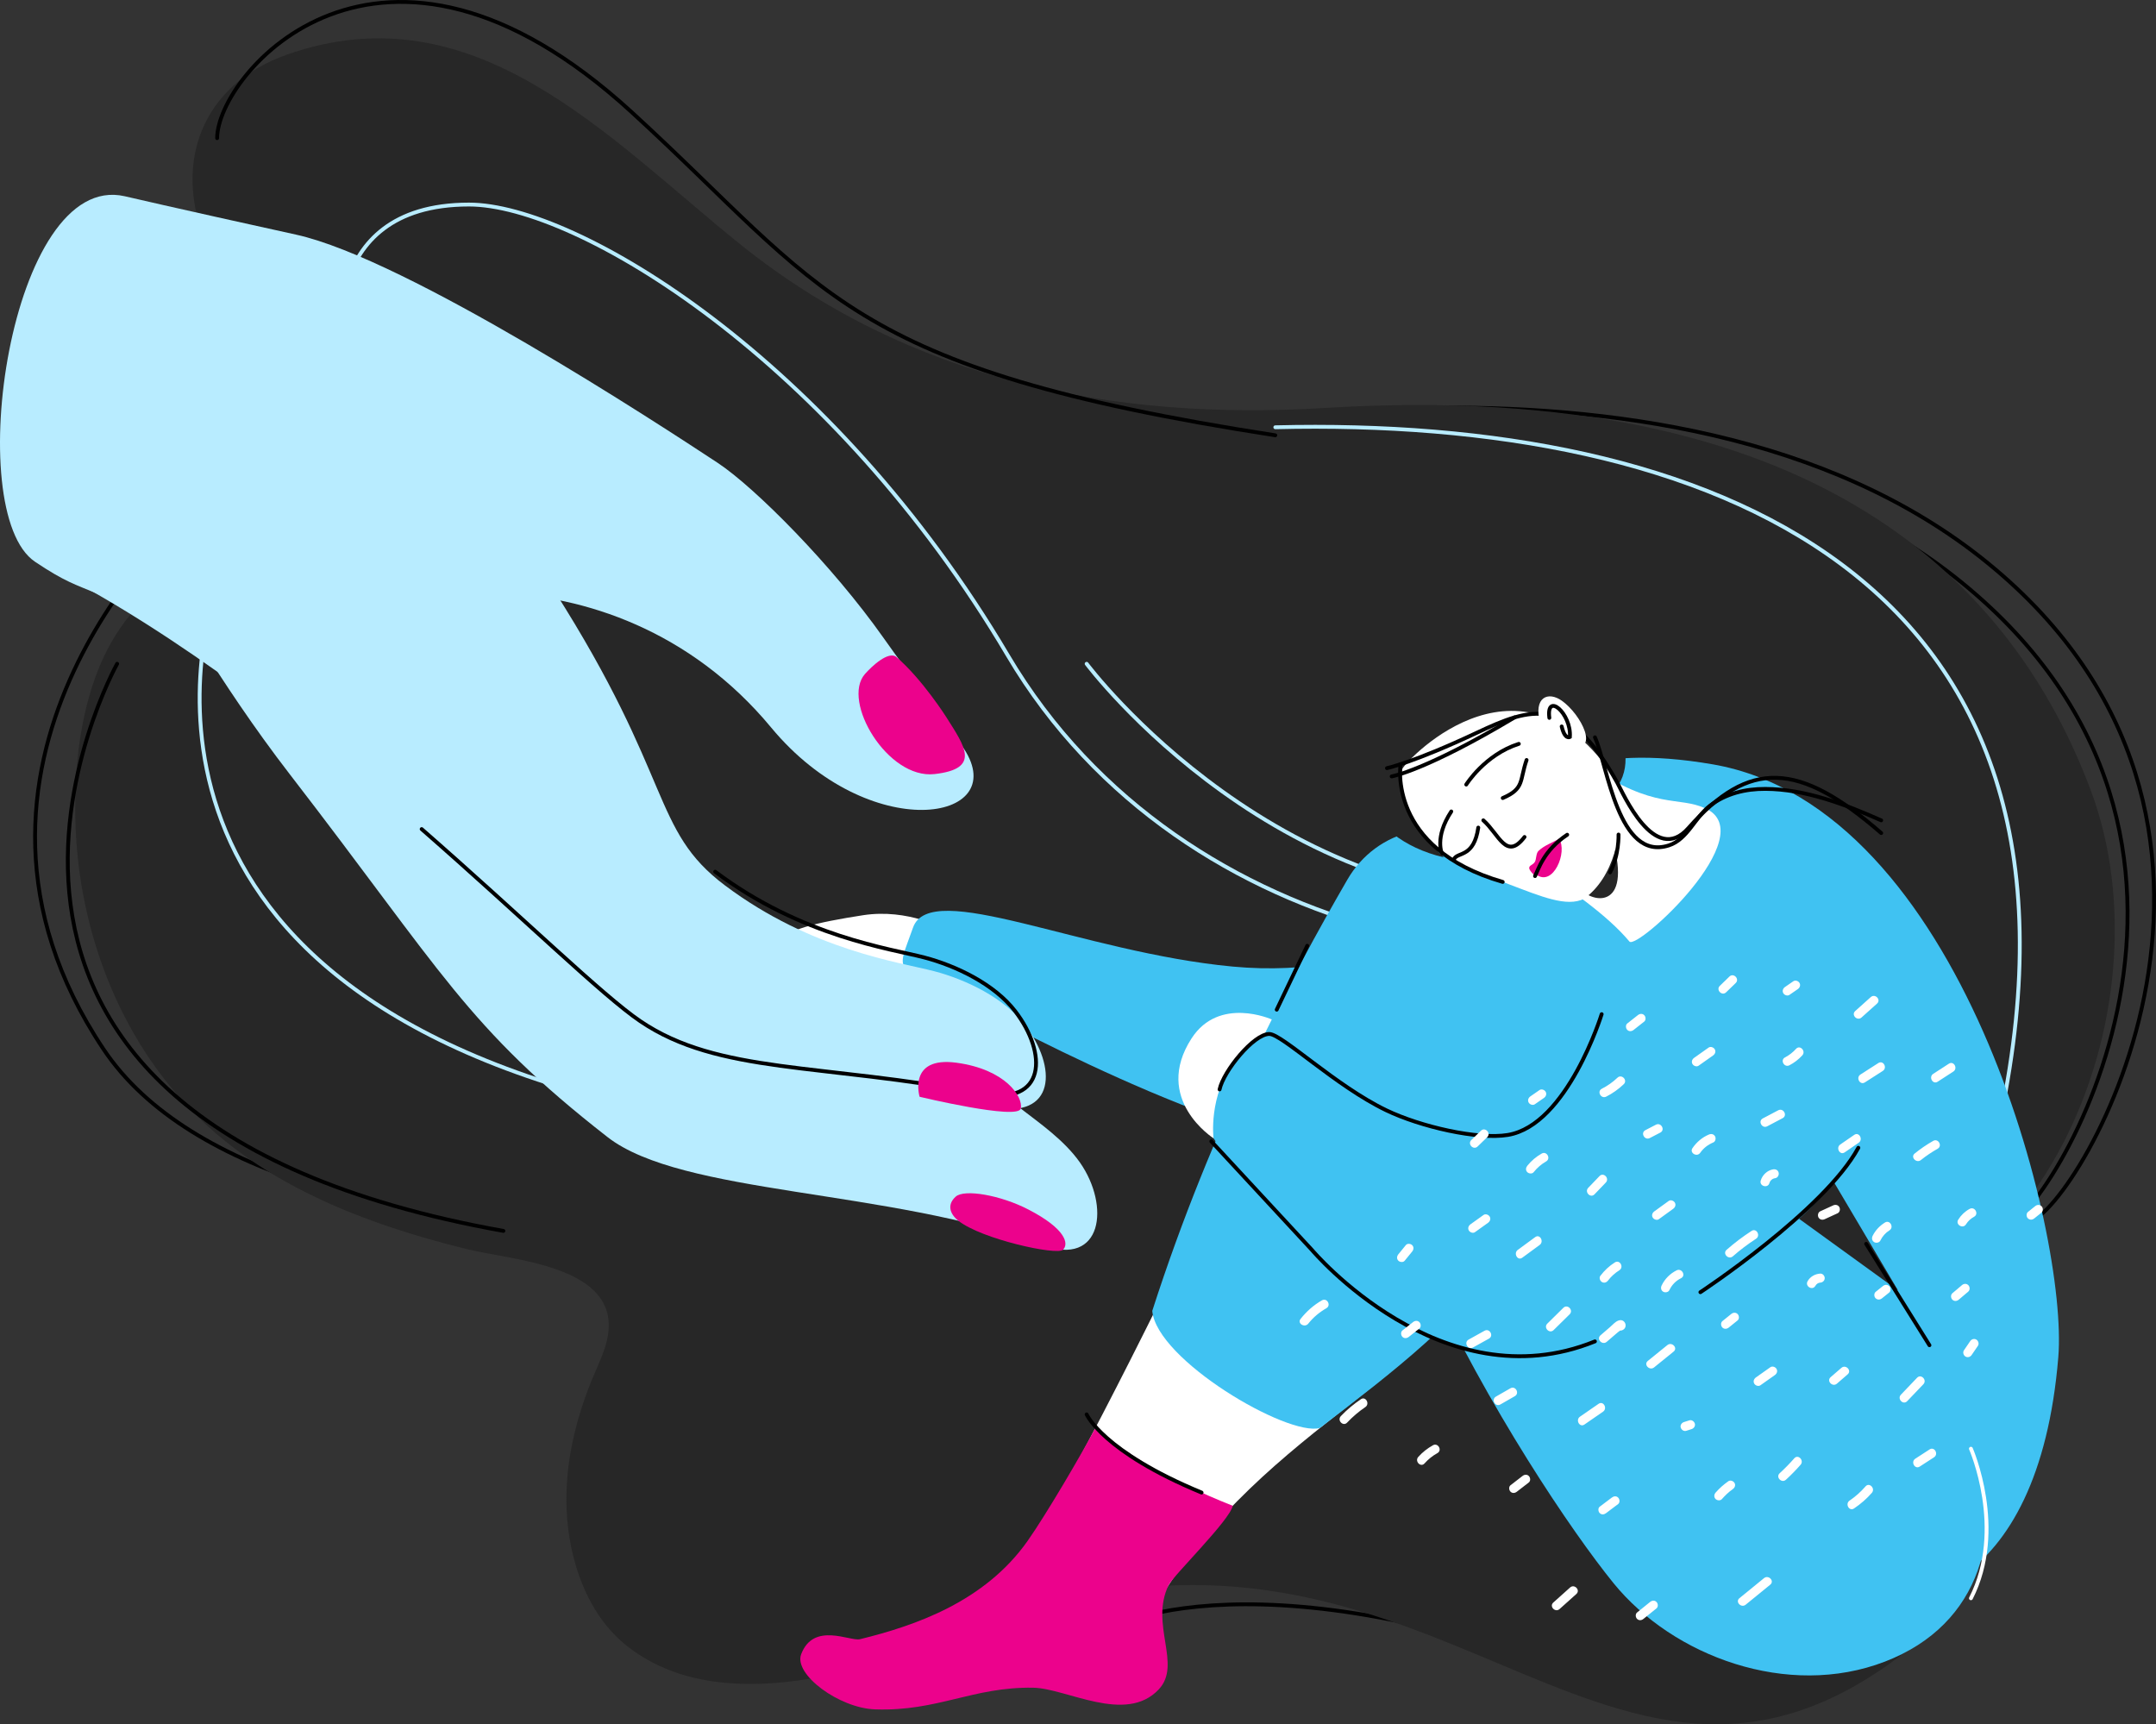 <svg xmlns="http://www.w3.org/2000/svg" id="Layer_2" data-name="Layer 2" viewBox="0 0 1122.94 898.05"><rect x="0" y="0" width="1122.94" height="898.05" fill="#333333" stroke="none"/><defs><style> .cls-1 { fill: #ec028c; } .cls-2 { fill: #fff; } .cls-3 { fill: #b8ecff; } .cls-4 { fill: #40c2f2; } .cls-5 { fill: #272727; } .cls-6 { stroke: #fff; } .cls-6, .cls-7, .cls-8 { fill: none; stroke-linecap: round; stroke-miterlimit: 10; stroke-width: 2px; } .cls-7 { stroke: #b8ecff; } .cls-8 { stroke: #000; } </style></defs><g id="illustration"><g><g><g><path class="cls-8" d="m570.32,852.5c.81-3.06,75.1-48.26,262.38,22.98"></path><path class="cls-8" d="m92.67,272.73s-137.37,126-38.81,273.64c90.53,135.61,462.92,91.31,462.92,91.31"></path><path class="cls-8" d="m570.32,232.84s299.2-74.55,464.82,60.26c165.62,134.81,48.17,336,21.62,343.42"></path><path class="cls-8" d="m556.89,243.1s299.2-74.55,464.82,60.26c165.62,134.81,47.05,330.32,20.49,337.74"></path><path class="cls-5" d="m925.01,690.11c136.34,6.13,206.92-163.91,163.91-278.6-39.73-105.96-140.51-214.8-398.85-199.04-111.09,6.78-216.85-14.74-304.66-85.35C316.84,71.98,247.21-6.12,149.23,28.53c-44.25,15.65-59.64,56.78-41.5,99.16,8.82,20.61,22.91,38.42,35.95,56.65,23.16,32.4,51.45,77.57-1.11,98.63-15.94,6.39-33.51,8.41-48.85,16.12-20.27,10.18-34.81,29.6-42.99,50.76-9.25,23.91-12.01,50.82-11.5,76.32,1.1,54.57,20.64,109.64,58.23,149.78,38.34,40.95,92.39,61.45,145.71,74.64,23.58,5.83,79.63,8.38,73.41,45.18-1.17,6.91-4.25,13.32-7,19.76-9.55,22.34-15.49,46.53-14.46,70.8,1.1,25.84,10.45,54.23,31.22,70.76,49.51,39.4,129.64,11.7,180.75-8.44,237.18-93.45,325.64,134.81,484.58,12.3,48.1-37.07-66.64-170.86-66.64-170.86Z"></path><path class="cls-8" d="m113.09,71.95c0-32.99,84.55-133.72,215.82-13.62,101.11,92.5,110.3,133.66,335.32,168.38"></path><path class="cls-8" d="m61.01,345.72s-131.74,235.89,201.19,295.37"></path></g><g><path class="cls-7" d="m664.24,222.53c223.09-5.45,437.24,75.74,377.65,359.91"></path><path class="cls-7" d="m177.89,187.21s-14.42-80.67,66.38-80.68c56.17,0,189.56,80.64,280.67,234.87,91.11,154.23,298.2,185.38,398.38,126.4"></path><path class="cls-7" d="m565.97,345.72s102.33,136.73,259.13,122.33"></path><path class="cls-7" d="m113.09,305.44s-73.59,193.71,197.56,266"></path></g><path class="cls-2" d="m492.45,484.06s-19.26-11.06-43.02-7.38c-23.76,3.69-42.2,7.84-41.38,13.96.82,6.12,21.31,2.02,44.25,11.03,22.94,9.01,31.14,8.6,36.06,5.74,4.92-2.87,11.37-20.08,4.1-23.35Z"></path><path class="cls-4" d="m773.17,470.5s-52.38,40.29-131.11,32.92c-78.73-7.38-157.53-46.09-166.53-20.28-9,25.81-11.41,18.33,32.2,41.48,43.61,23.16,169.98,87.58,214.66,70.98,44.67-16.59,50.78-125.1,50.78-125.1Z"></path><path class="cls-4" d="m773.17,470.5s-11.45-94.88,118.84-72.42c130.29,22.46,185.23,245.47,180.05,308.71-10.21,124.52-82.95,141.09-119.82,114.05-36.87-27.04-179.07-350.35-179.07-350.35Z"></path><g><path class="cls-3" d="m86.32,305.44c8.9.86,178.71,123.63,232.15,186.09,30.87,19.04,65.68,35.68,98.5,49.45,15.58,6.53,33.41,6.07,49.76,9.44,24.35,5.01,45.19,11.66,64.92,26.95,9.68,7.5,22.72,16.48,30.88,28.16,15.63,22.37,11.92,54.55-19.65,42.96-80.24-29.47-187.63-25.97-226.52-56.32-73.36-57.24-85.87-85.89-165.44-188.93-37.55-48.62-64.59-97.81-64.59-97.81Z"></path><path class="cls-3" d="m47.2,245.62s197.16-7.45,241.36,61.86c62.45,97.92,50.49,124.72,89.01,153.65,45.18,33.93,91.31,40.07,108.9,44.67,16.64,4.35,36.55,13.93,47.37,28.01,16.83,21.9,16.28,49.27-17.16,42.89-83.97-16.01-137.23-10.01-178.07-37.68-40.85-27.66-175.27-172.84-314.25-243.84-6.82-21.63,22.85-49.57,22.85-49.57Z"></path><path class="cls-8" d="m372.49,454c45.18,33.93,91.31,40.07,108.9,44.67,16.64,4.35,36.55,13.93,47.37,28.01,16.83,21.9,16.28,49.27-17.16,42.89-83.97-16.01-137.23-10.01-178.07-37.68-19.64-13.3-60.91-53.76-113.91-100.08"></path><path class="cls-3" d="m373.73,241.02c19.28,12.7,59.73,53.29,86.45,91.21,16.31,23.14,32.51,43.41,41.93,57.81,24.86,38-49.39,50.47-100.47-11.14-42.1-50.79-97.77-68.65-142.52-69.99-17.9-.54-150.26,34.08-150.26,34.08-68.06-44.87-59.21-29.31-90.6-50.4-38.39-25.8-13.12-203.96,46.68-190.39,0,0,25.17,5.9,89.25,20,57.68,12.7,189.34,98.93,219.55,118.82Z"></path><path class="cls-1" d="m492.88,373.51s-12.41-19.63-25.92-31.26c-4.13-3.56-13.1,4.96-16.47,8.81-12.34,14.12,11.8,54.85,36.24,52.1,24.44-2.74,15.65-14.62,6.15-29.65Z"></path><path class="cls-1" d="m531.65,577.37c1.38-6.17-8.01-20.45-33.51-23.88-25.5-3.43-19.17,17.74-19.17,17.74,0,0,51.3,12.3,52.68,6.14Z"></path><path class="cls-1" d="m553.64,650.92c3.15-3.04,1.62-10.83-18.04-20.99-14.54-7.52-33.26-10.7-37.76-6.74-4.5,3.97-3.45,8.8,1.3,12.59,12.1,9.64,51.35,18.18,54.5,15.14Z"></path></g><g><path class="cls-4" d="m711.33,462.55c-46.09,103.01,85.82,308.74,129.06,361.99,30.98,38.14,90.77,60.34,141.31,40.89,50.54-19.45,62.67-68.05,47.06-116.14-15.39-47.42-140.14-249.77-239.36-307.8-29.26-17.11-63.76-3.44-78.07,21.07Z"></path><path class="cls-2" d="m785.88,442.22c-36.22-16.02-64.62-8.59-77.93,18.81-11,22.65-161.37,347.69-184.73,360.08-17.8,9.44,6.41,29.51,11.16,31.81,6.65,3.23,45.83,25.23,57.42,1.91,52.64-105.97,148.73-130.17,187.76-201.47,49.17-89.81,34.18-198.82,6.32-211.14Z"></path><path class="cls-4" d="m785.88,439.38c-36.22-16.02-68.92-7.5-84.18,18.87-29.19,50.45-70.3,127.37-101.55,224.49,2.25,25.47,70.29,65.54,87.31,61,36.05-27.76,78.13-59.09,97.29-94.1,49.17-89.81,28.99-197.95,1.12-210.27Z"></path><path class="cls-1" d="m608.64,825.61c-9.93,20.52,7.15,41.21-5.1,54.26-17.23,18.34-48.02-.6-65.49-.87-31.4-.49-49.66,12.44-82.3,11.28-18.77-.67-42.44-18.23-38.47-28.71,6.45-17.04,25.52-6.58,30.62-7.83,28.71-7.02,64.93-19.47,87.26-51.11,9.65-13.67,28.14-45.24,35.35-58.87,14.62,12.13,36.03,26.41,71.55,40.49-1.53,7.6-30.99,36.33-33.42,41.37Z"></path></g><polygon class="cls-5" points="930.4 629.97 988.56 672.08 945.4 599.16 930.4 629.97"></polygon><path class="cls-4" d="m658.93,537.99s41.29,51.42,96.6,57.56c55.31,6.15,76.27-59.73,93.17-105.17,10.48-28.17,134.47-4.06,134.47,64.77s-134.99,157.72-203.48,151.28c-68.49-6.44-144.31-108.28-147.63-113.59-4.1-6.56,2.29-54.28,26.87-54.85Z"></path><path class="cls-2" d="m794.86,447.59c23.53,16.14,42.02,28.77,53.83,42.79,3.94,4.67,69.68-55.6,39.6-69.35-14.31-6.54-26.36.99-60.25-22.07l-33.18,48.63Z"></path><path class="cls-5" d="m822.67,462.22c5.32,7.96,27.86,12.83,17.26-24.71l-17.26,24.71Z"></path><g><path class="cls-2" d="m812.53,356.66c35.33,19.63,42.76,89.71,12.57,111.39-8.95,4.64-22.72-1.28-38.79-7.35-21.13-7.97-45-18.74-54.87-31.42-32.03-44.99,24.38-109.51,81.1-72.63Z"></path><g><g><path class="cls-1" d="m799.97,455.38c9.01,6.93,16.66-11.8,12.04-18.53-3.13,4.4-8.81,13.91-12.04,18.53Z"></path><path class="cls-1" d="m799.51,456.27c-.97-1-2.84-2.86-3.01-3.96-.25-1.67,1.8-1.64,2.9-3.38.85-1.34.56-4.45,1.89-5.74,3.04-2.93,7.52-4.41,10.7-6.34-.48,7.27-8.69,14.73-12.49,19.42Z"></path></g><path class="cls-8" d="m751.12,444.81s-4.21-8.46,4.77-22.18"></path><path class="cls-8" d="m763.68,408.62s9.71-15.58,27.39-21.2"></path><path class="cls-8" d="m769.95,431.03c-2.25,15.5-10.47,12.66-12.54,16.22"></path><path class="cls-8" d="m795.11,395.83c-3.72,10.8-1.06,14.94-12.42,19.81"></path><path class="cls-8" d="m794.04,435.92c-9.5,12.53-13.29-1.46-21.46-8.67"></path><path class="cls-8" d="m816.27,434.75c-12.26,8.14-15.07,18.23-16.76,21.53"></path></g></g><path class="cls-8" d="m843,434.65s.38,10.73-4.42,19.73"></path><path class="cls-5" d="m730.45,400.36c3.21-5.72,64.28-69.73,112.58,8.37,13.6-22.09-12.94-58.24-47.06-73.63-89.27-40.06-130.19,91.12-43.87,111.46,0,0-28.27-24.27-21.65-46.2Z"></path><path class="cls-8" d="m729.47,398.02s-7.08,43.84,53.21,61.3"></path><g><path class="cls-8" d="m722.39,400.07s13.73-2.87,46.82-18.44c28.33-13.33,47.57-20.06,73.18,26.09,2.92,5.26,19.38,43.56,37,23.57,31.7-35.97,57.5-34.72,100.43,2.59"></path><path class="cls-8" d="m830.71,384.01c6.64,14.75,12.15,64.8,38.49,56.3,9.69-3.13,13.68-14.68,21.31-20.58,8.32-6.44,18.58-8.9,28.98-8.85,20.85.09,41.55,8.07,60.32,16.38"></path><path class="cls-8" d="m724.84,404.38s17.65-3,64.06-30.76"></path></g><g><path class="cls-2" d="m802.19,376.61c-3.64-13.57,4.15-16.68,11.25-11.68,10.14,7.15,20.18,27.03,4.63,23.87-6.35-1.77-15.53-12.05-15.88-12.19Z"></path><path class="cls-8" d="m806.97,373.89c-1.74-13.67,11.52-2.35,10.7,9.94,0,0-2.58,1.69-4.28-5.48"></path></g><path class="cls-8" d="m565.97,736.65s8.4,19.45,59.86,40.71"></path><path class="cls-8" d="m830.71,698.63c-79.94,32.44-147.38-47.6-147.38-47.6l-52.43-56.59"></path><line class="cls-8" x1="971.98" y1="647.82" x2="1004.94" y2="700.63"></line><path class="cls-2" d="m632.05,592.84s-31.9-20.36-11.44-52.01c14.35-22.21,41.8-9.87,41.8-9.87l-3.48,7.03s-8.28,4.95-16.1,15.13c-13.53,17.62-10.77,39.72-10.77,39.72Z"></path><path class="cls-8" d="m635.21,567.41c2-9.48,17.74-28.91,25.9-28.89,6.55.02,34.63,27.09,60.88,39.72,17.98,8.65,47.75,15.43,63.32,12.87,31.05-5.1,48.91-62.91,48.91-62.91"></path><line class="cls-8" x1="680.86" y1="492.58" x2="664.97" y2="525.86"></line><path class="cls-8" d="m885.64,673.01s64.43-42.45,82.27-75.22"></path><path class="cls-6" d="m1026.54,754.52s18.36,41.92,0,77.9"></path></g><g><path class="cls-2" d="m814.27,681.13c-2.78,2.74-5.57,5.49-8.35,8.23-2.16,2.13,1.11,5.51,3.27,3.38,2.78-2.74,5.57-5.49,8.35-8.23,2.16-2.13-1.11-5.51-3.27-3.38Z"></path><path class="cls-2" d="m842.93,687.78c-1.65.6-3.02,2.23-4.33,3.37l-5.01,4.32c-2.3,1.98.98,5.36,3.27,3.38l3.96-3.41,1.85-1.59c.24-.21.82-.55,1.17-.87.28.03.56,0,.81-.07,3.69-1.15,1.93-6.46-1.71-5.13Z"></path><path class="cls-2" d="m841.12,657.48c-2.97,1.87-5.46,4.2-7.58,6.99-.77,1.01-.22,2.62.79,3.23,1.18.72,2.46.22,3.23-.79,1.61-2.12,3.62-3.91,5.86-5.32,2.55-1.61.27-5.72-2.31-4.1Z"></path><path class="cls-2" d="m799.61,644.31l-9.06,6.64c-2.41,1.77-.14,5.9,2.31,4.1,3.02-2.21,6.04-4.43,9.06-6.64,2.41-1.77.14-5.9-2.31-4.1Z"></path><path class="cls-2" d="m873.25,661.63c-3.39,1.68-6.17,4.47-7.8,7.88-.55,1.15-.37,2.53.79,3.23,1,.61,2.69.36,3.23-.79,1.32-2.77,3.33-4.86,6.08-6.22,2.72-1.35.4-5.45-2.31-4.1Z"></path><path class="cls-2" d="m868.43,700.56c-3.39,2.75-6.78,5.5-10.17,8.24-2.36,1.91.93,5.28,3.27,3.38,3.39-2.75,6.78-5.5,10.17-8.24,2.36-1.91-.93-5.28-3.27-3.38Z"></path><path class="cls-2" d="m872.35,626.38c-.57-1.01-2.17-1.65-3.21-.9-2.49,1.8-4.97,3.6-7.46,5.4-1.03.74-1.57,2.01-.9,3.21.57,1.01,2.17,1.65,3.21.9,2.49-1.8,4.97-3.6,7.46-5.4,1.03-.74,1.57-2.01.9-3.21Z"></path><path class="cls-2" d="m833.1,612.53c-1.96,2.04-3.92,4.08-5.88,6.12-2.1,2.18,1.17,5.57,3.27,3.38,1.96-2.04,3.92-4.08,5.88-6.12,2.1-2.18-1.17-5.57-3.27-3.38Z"></path><path class="cls-2" d="m912.3,641.09c-4.57,2.96-8.92,6.25-13.01,9.84-2.28,2,1,5.38,3.27,3.38,3.8-3.33,7.81-6.37,12.05-9.12,2.53-1.64.24-5.76-2.31-4.1Z"></path><path class="cls-2" d="m905.04,684.4c-.95-.98-2.34-.85-3.33-.05-1.53,1.23-3.06,2.47-4.59,3.7-.99.8-.88,2.47-.05,3.33.95.98,2.34.85,3.33.05,1.53-1.23,3.06-2.47,4.59-3.7.99-.8.88-2.47.05-3.33Z"></path><path class="cls-2" d="m832.62,731.14l-9.69,6.69c-2.47,1.71-.19,5.83,2.31,4.1l9.69-6.69c2.47-1.71.19-5.83-2.31-4.1Z"></path><path class="cls-2" d="m786.69,723.06l-7.54,4.32c-2.63,1.51-.33,5.62,2.31,4.1,2.51-1.44,5.02-2.88,7.54-4.32,2.63-1.51.33-5.62-2.31-4.1Z"></path><path class="cls-2" d="m773.2,693.09c-2.76,1.54-5.52,3.07-8.29,4.61-2.65,1.47-.35,5.58,2.31,4.1,2.76-1.54,5.52-3.07,8.29-4.61,2.65-1.47.35-5.58-2.31-4.1Z"></path><path class="cls-2" d="m882.74,741.45c-.36-1.17-1.61-2.09-2.87-1.69l-2.78.88c-1.17.37-2.08,1.61-1.69,2.87.36,1.17,1.61,2.09,2.87,1.69.93-.29,1.85-.58,2.78-.88,1.17-.37,2.08-1.61,1.69-2.87Z"></path><path class="cls-2" d="m925.31,712.97c-.57-1.02-2.16-1.64-3.21-.9-2.51,1.77-5.01,3.55-7.52,5.32-1.04.73-1.57,2.02-.9,3.21.57,1.02,2.16,1.64,3.21.9,2.51-1.77,5.01-3.55,7.52-5.32,1.04-.73,1.57-2.02.9-3.21Z"></path><path class="cls-2" d="m893.13,546.51c-.57-1.02-2.16-1.64-3.21-.9-2.51,1.77-5.01,3.55-7.52,5.32-1.04.73-1.57,2.02-.9,3.21.57,1.02,2.16,1.64,3.21.9,2.51-1.77,5.01-3.55,7.52-5.32,1.04-.73,1.57-2.02.9-3.21Z"></path><path class="cls-2" d="m948.09,663.32c-2.74.17-5.22,1.55-6.61,3.96-1.51,2.63,2.51,5.07,4.03,2.44.27-.46.67-.93,1.05-1.17.15-.09.31-.18.47-.26.05-.02.08-.04.1-.05.02,0,.04-.01.07-.02.4-.14.57-.17.81-.19,1.27-.08,2.37-.97,2.39-2.32.02-1.2-1.04-2.47-2.31-2.39Z"></path><path class="cls-2" d="m926.4,610.72c-.34-1.32-1.61-1.9-2.87-1.69-3.06.51-5.57,2.89-6.46,5.83-.87,2.91,3.65,4.23,4.52,1.33.21-.71.56-1.25,1.16-1.77.51-.44,1.13-.69,1.96-.82,1.25-.21,1.99-1.71,1.69-2.87Z"></path><path class="cls-2" d="m893.25,591.8c-.69-1.21-2.03-1.4-3.21-.9-3.49,1.48-6.36,3.95-8.51,7.05-1.73,2.49,2.3,4.92,4.03,2.44,1.71-2.46,4.05-4.22,6.8-5.38,1.17-.49,1.48-2.19.9-3.21Z"></path><path class="cls-2" d="m862.46,585.78c-1.83.95-3.66,1.9-5.48,2.84-2.69,1.4-.38,5.5,2.31,4.1,1.83-.95,3.66-1.9,5.48-2.84,2.69-1.4.38-5.5-2.31-4.1Z"></path><path class="cls-2" d="m775.92,633.67c-.57-1.02-2.17-1.64-3.21-.9-2.26,1.62-4.53,3.24-6.79,4.86-1.03.74-1.57,2.01-.9,3.21.57,1.02,2.17,1.64,3.21.9,2.26-1.62,4.53-3.24,6.79-4.86,1.03-.74,1.57-2.01.9-3.21Z"></path><path class="cls-2" d="m802.96,600.81c-2.86,1.63-5.39,3.75-7.45,6.32-.8.99-1.02,2.34-.05,3.33.8.83,2.53,1.05,3.33.05,1.82-2.27,3.96-4.15,6.49-5.6,2.63-1.5.33-5.61-2.31-4.1Z"></path><path class="cls-2" d="m958.01,628.69c-.67-1.18-2.05-1.43-3.21-.9-2.25,1.03-4.5,2.06-6.74,3.09-1.16.53-1.48,2.16-.9,3.21.67,1.18,2.05,1.43,3.21.9,2.25-1.03,4.5-2.06,6.74-3.09,1.16-.53,1.48-2.16.9-3.21Z"></path><path class="cls-2" d="m926.17,578.27l-8.02,4.23c-2.68,1.41-.38,5.52,2.31,4.1,2.67-1.41,5.35-2.82,8.02-4.23,2.68-1.41.38-5.52-2.31-4.1Z"></path><path class="cls-2" d="m900.76,508.61c-1.66,1.61-3.33,3.22-4.99,4.83-2.18,2.11,1.09,5.49,3.27,3.38,1.66-1.61,3.33-3.22,4.99-4.83,2.18-2.11-1.09-5.49-3.27-3.38Z"></path><path class="cls-2" d="m771.33,588.91c-1.66,1.61-3.33,3.22-4.99,4.83-2.18,2.11,1.09,5.49,3.27,3.38,1.66-1.61,3.33-3.22,4.99-4.83,2.18-2.11-1.09-5.49-3.27-3.38Z"></path><path class="cls-2" d="m842.44,561.3c-2.44,2.32-5.14,4.22-8.15,5.75-2.7,1.38-.39,5.48,2.31,4.1,3.34-1.7,6.4-3.89,9.11-6.47,2.2-2.09-1.08-5.48-3.27-3.38Z"></path><path class="cls-2" d="m842.84,780.02c-.97-1.01-2.31-.82-3.33-.05-2.09,1.58-4.19,3.16-6.28,4.73-1.02.77-.86,2.49-.05,3.33.97,1.01,2.31.82,3.33.05,2.09-1.58,4.19-3.16,6.28-4.73,1.02-.77.86-2.49.05-3.33Z"></path><path class="cls-2" d="m796.31,768.78c-.97-1-2.32-.84-3.33-.05-2.07,1.6-4.15,3.21-6.22,4.81-1.01.78-.87,2.49-.05,3.33.97,1,2.32.84,3.33.05,2.07-1.6,4.15-3.21,6.22-4.81,1.01-.78.87-2.49.05-3.33Z"></path><path class="cls-2" d="m903.41,772.36c-.57-1.02-2.16-1.64-3.21-.9-2.43,1.72-4.66,3.66-6.62,5.91-.84.96-.99,2.36-.05,3.33.83.85,2.49,1.02,3.33.05,1.69-1.93,3.56-3.7,5.66-5.19,1.04-.73,1.57-2.02.9-3.21Z"></path><path class="cls-2" d="m959.07,712.42c-1.86,1.61-3.73,3.23-5.59,4.84-2.3,1.99.99,5.36,3.27,3.38l5.59-4.84c2.3-1.99-.99-5.36-3.27-3.38Z"></path><path class="cls-2" d="m984.01,669.87c-1-.94-2.3-.88-3.33-.05-1.25,1-2.49,2-3.74,3-.96.77-.92,2.51-.05,3.33,1,.94,2.3.88,3.33.05,1.25-1,2.49-2,3.74-3,.96-.77.92-2.51.05-3.33Z"></path><path class="cls-2" d="m1063.33,628.25c-1-.94-2.3-.88-3.33-.05-1.25,1-2.49,2-3.74,3-.96.77-.92,2.51-.05,3.33,1,.94,2.3.88,3.33.05,1.25-1,2.49-2,3.74-3,.96-.77.92-2.51.05-3.33Z"></path><path class="cls-2" d="m934.55,759.51c-2.39,2.73-4.93,5.32-7.61,7.78-2.24,2.05,1.04,5.43,3.27,3.38,2.68-2.45,5.21-5.05,7.61-7.78,1.99-2.27-1.27-5.67-3.27-3.38Z"></path><path class="cls-2" d="m965.78,591.06c-2.43,1.67-4.86,3.35-7.29,5.02-2.47,1.7-.19,5.83,2.31,4.1,2.43-1.67,4.86-3.35,7.29-5.02,2.47-1.7.19-5.83-2.31-4.1Z"></path><path class="cls-2" d="m981.77,636.72c-2.75,1.7-5,4.07-6.43,6.97-.56,1.14-.36,2.53.79,3.23,1.01.62,2.67.35,3.23-.79,1.09-2.2,2.63-4.01,4.72-5.31,2.57-1.59.28-5.71-2.31-4.1Z"></path><path class="cls-2" d="m935.45,546.27c-1.66,1.84-3.54,3.3-5.74,4.45-2.69,1.4-.38,5.51,2.31,4.1,2.52-1.32,4.8-3.07,6.7-5.17,2.03-2.24-1.24-5.64-3.27-3.38Z"></path><path class="cls-2" d="m805.05,568.63c-.58-1.03-2.16-1.62-3.21-.9-1.58,1.1-3.17,2.19-4.75,3.29-1.04.72-1.56,2.03-.9,3.21.58,1.03,2.16,1.62,3.21.9,1.58-1.1,3.17-2.19,4.75-3.29,1.04-.72,1.56-2.03.9-3.21Z"></path><path class="cls-2" d="m937.27,511.95c-.58-1.03-2.15-1.62-3.21-.9-1.45,1-2.9,2-4.35,3-1.05.72-1.56,2.03-.9,3.21.58,1.03,2.15,1.62,3.21.9,1.45-1,2.9-2,4.35-3,1.05-.72,1.56-2.03.9-3.21Z"></path><path class="cls-2" d="m978.33,553.66l-9.32,5.97c-2.54,1.63-.25,5.75,2.31,4.1,3.11-1.99,6.21-3.98,9.32-5.97,2.54-1.63.25-5.75-2.31-4.1Z"></path><path class="cls-2" d="m1006.9,594.2c-3.4,1.92-6.6,4.13-9.65,6.58-2.36,1.9.93,5.27,3.27,3.38,2.73-2.2,5.63-4.13,8.68-5.86,2.63-1.49.34-5.6-2.31-4.1Z"></path><path class="cls-2" d="m1025.21,669.37c-.93-.97-2.36-.88-3.33-.05-1.66,1.41-3.32,2.81-4.98,4.22-.97.82-.9,2.46-.05,3.33.93.97,2.36.88,3.33.05,1.66-1.41,3.32-2.81,4.98-4.22.97-.82.9-2.46.05-3.33Z"></path><path class="cls-2" d="m998.5,717.57c-2.81,2.94-5.61,5.87-8.42,8.81-2.09,2.19,1.18,5.58,3.27,3.38,2.81-2.94,5.61-5.87,8.42-8.81,2.09-2.19-1.18-5.58-3.27-3.38Z"></path><path class="cls-2" d="m971.66,774.14c-2.46,2.81-5.22,5.31-8.31,7.4-2.49,1.69-.21,5.81,2.31,4.1,3.43-2.32,6.55-5,9.27-8.12,1.99-2.27-1.27-5.67-3.27-3.38Z"></path><path class="cls-2" d="m918.77,821.94c-4.27,3.48-8.53,6.96-12.8,10.44-2.35,1.92.94,5.29,3.27,3.38,4.27-3.48,8.53-6.96,12.8-10.44,2.35-1.92-.94-5.29-3.27-3.38Z"></path><path class="cls-2" d="m862.8,834.37c-.95-.98-2.34-.86-3.33-.05-2.26,1.83-4.53,3.65-6.79,5.48-.99.8-.88,2.47-.05,3.33.95.98,2.34.86,3.33.05,2.26-1.83,4.53-3.65,6.79-5.48.99-.8.88-2.47.05-3.33Z"></path><path class="cls-2" d="m817.77,826.81c-2.91,2.61-5.82,5.22-8.74,7.83-2.26,2.03,1.02,5.4,3.27,3.38l8.74-7.83c2.26-2.03-1.02-5.4-3.27-3.38Z"></path><path class="cls-2" d="m1005.01,754.9c-2.48,1.61-4.96,3.21-7.43,4.82-2.53,1.64-.24,5.76,2.31,4.1,2.48-1.61,4.96-3.21,7.43-4.82,2.53-1.64.24-5.76-2.31-4.1Z"></path><path class="cls-2" d="m746.36,752.72c-2.87,1.59-5.47,3.63-7.66,6.08-2.01,2.25,1.25,5.65,3.27,3.38,1.94-2.17,4.14-3.95,6.69-5.36,2.65-1.46.35-5.57-2.31-4.1Z"></path><path class="cls-2" d="m708.82,728.75c-3.79,2.56-7.3,5.48-10.45,8.8-2.08,2.2,1.18,5.59,3.27,3.38,2.87-3.03,6.02-5.74,9.48-8.08,2.49-1.68.21-5.8-2.31-4.1Z"></path><path class="cls-2" d="m739.3,688.63c-.96-.99-2.33-.84-3.33-.05-1.83,1.44-3.67,2.89-5.5,4.33-1,.79-.88,2.48-.05,3.33.96.99,2.33.84,3.33.05,1.83-1.44,3.67-2.89,5.5-4.33,1-.79.88-2.48.05-3.33Z"></path><path class="cls-2" d="m856.41,528.75c-.96-.99-2.33-.84-3.33-.05-1.83,1.44-3.67,2.89-5.5,4.33-1,.79-.88,2.48-.05,3.33.96.99,2.33.84,3.33.05,1.83-1.44,3.67-2.89,5.5-4.33,1-.79.88-2.48.05-3.33Z"></path><path class="cls-2" d="m735.55,648.53c-.8-.83-2.52-1.05-3.33-.05-1.29,1.59-2.59,3.17-3.88,4.76-.8.98-1.01,2.34-.05,3.33.8.83,2.52,1.05,3.33.05,1.29-1.59,2.59-3.17,3.88-4.76.8-.98,1.01-2.34.05-3.33Z"></path><path class="cls-2" d="m688.52,677.25c-4.35,2.5-8.02,5.75-11.13,9.68-1.88,2.37,2.17,4.79,4.03,2.44,2.59-3.27,5.81-5.95,9.42-8.02,2.63-1.51.33-5.62-2.31-4.1Z"></path><path class="cls-2" d="m1025.88,629.61c-2.44,1.33-4.47,3.25-5.94,5.61-1.61,2.57,2.42,5.01,4.03,2.44,1.06-1.69,2.48-3,4.22-3.94,2.66-1.45.36-5.55-2.31-4.1Z"></path><path class="cls-2" d="m1029.39,697.71c-1.14-.69-2.52-.26-3.23.79-1.09,1.59-2.18,3.19-3.26,4.78-.72,1.05-.25,2.6.79,3.23,1.14.69,2.52.26,3.23-.79,1.09-1.59,2.18-3.19,3.26-4.78.72-1.05.25-2.6-.79-3.23Z"></path><path class="cls-2" d="m1015.06,554l-8.15,5.28c-2.53,1.64-.24,5.76,2.31,4.1l8.15-5.28c2.53-1.64.24-5.76-2.31-4.1Z"></path><path class="cls-2" d="m974.38,519.31c-2.7,2.42-5.39,4.83-8.09,7.25-2.26,2.03,1.02,5.4,3.27,3.38l8.09-7.25c2.26-2.03-1.02-5.4-3.27-3.38Z"></path></g></g></g></svg>